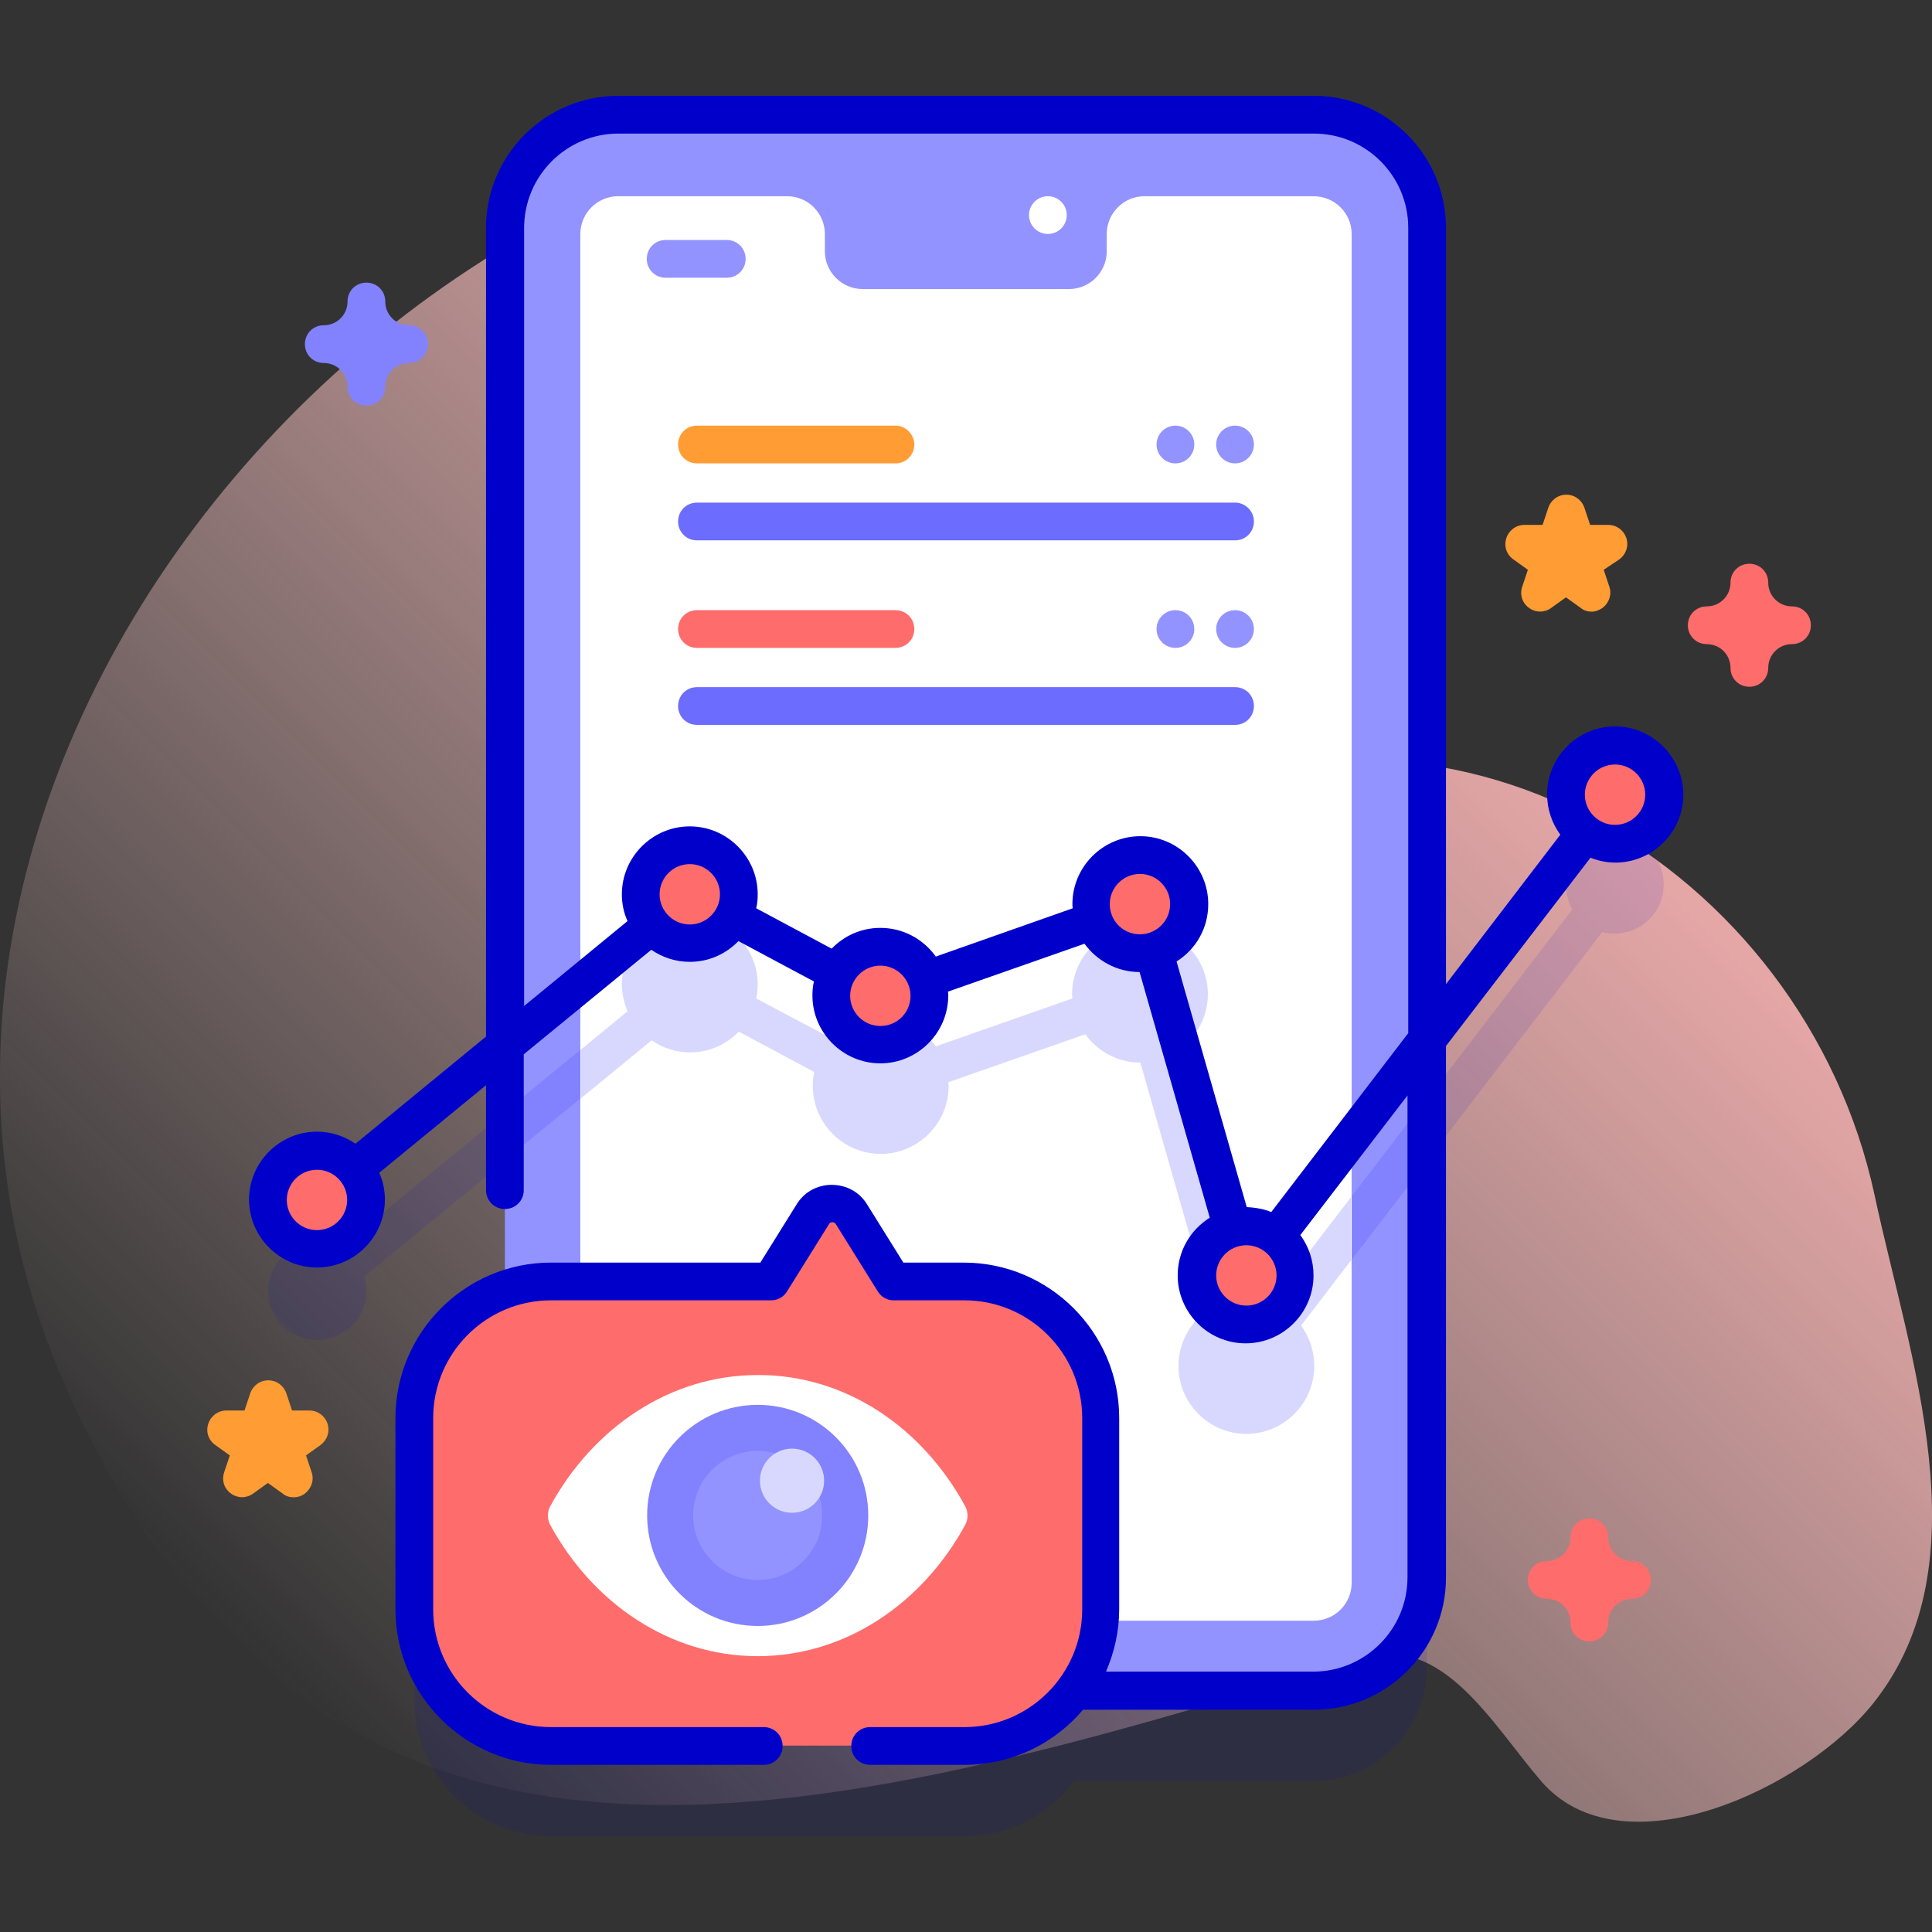 <?xml version="1.0" encoding="utf-8"?>
<!-- Generator: Adobe Illustrator 21.1.0, SVG Export Plug-In . SVG Version: 6.00 Build 0)  -->
<svg version="1.1" id="Capa_1" xmlns="http://www.w3.org/2000/svg" xmlns:xlink="http://www.w3.org/1999/xlink" x="0px" y="0px"
	 viewBox="0 0 512 512" style="enable-background:new 0 0 512 512;" xml:space="preserve">
<rect x="0" y="0" width="512" height="512" fill="#333333" stroke="none"/>
<style type="text/css">
	.st0{fill:url(#SVGID_1_);}
	.st1{opacity:0.1;fill:#0000CB;enable-background:new    ;}
	.st2{fill:#9393FF;}
	.st3{fill:#8282FF;}
	.st4{fill:#FFFFFF;}
	.st5{fill:#D8D8FF;}
	.st6{fill:#FF9C33;}
	.st7{fill:#6C6CFF;}
	.st8{fill:#FF6C6C;}
	.st9{fill:#0000CB;}
</style>
<g>
	<g>
		
			<linearGradient id="SVGID_1_" gradientUnits="userSpaceOnUse" x1="97.415" y1="43.576" x2="431.96" y2="378.121" gradientTransform="matrix(1 0 0 -1 0 514)">
			<stop  offset="0" style="stop-color:#FFD8D8;stop-opacity:0"/>
			<stop  offset="0.998" style="stop-color:#FFB2B2"/>
		</linearGradient>
		<path class="st0" d="M496.8,316.8c-18.7-87.1-114.3-145.5-199.6-99.1c-83.1,45.2-79.8-69.1,12.2-60.2c71.4,6.9,84.7-110-2.6-126.1
			C121.7-2.8-57.4,199.4,17.4,367.5c67.9,152.8,197,117.1,343.4,71.9c21.5-6.6,34.6,17.5,47.6,32.6c21.3,24.8,70,2.1,88.1-20.7
			C526,414.2,506,359.8,496.8,316.8L496.8,316.8z"/>
	</g>
	<g>
		<g>
			<g>
				<path class="st1" d="M428,221.5c-7.2,0-13,5.8-13,13c0,2.4,0.6,4.6,1.7,6.5l-83.1,108.3c-0.6-0.2-1.2-0.3-1.8-0.4l-21.5-75.2
					c3-2.4,4.9-6,4.9-10.2c0-7.2-5.8-13-13-13c-7,0-12.6,5.5-13,12.4L243,279.2c-2.4-2.6-5.8-4.3-9.7-4.3c-3.1,0-6,1.1-8.3,3
					l-29.3-15.6c0-0.4,0.1-0.8,0.1-1.2c0-7.2-5.8-13-13-13s-13,5.8-13,13c0,1.3,0.2,2.6,0.6,3.8l-80.2,65.7c-1.8-1-3.9-1.5-6.1-1.5
					c-7.2,0-13,5.8-13,13c0,7.2,5.8,13,13,13c7.2,0,13-5.8,13-13c0-1.3-0.2-2.6-0.6-3.8l80.2-65.7c1.8,1,3.9,1.5,6.1,1.5
					c3.1,0,6-1.1,8.3-3l29.3,15.6c0,0.4-0.1,0.8-0.1,1.2c0,7.2,5.8,13,13,13c6.9,0,12.6-5.4,13-12.3l46.2-16.3
					c2.1,2.3,4.9,3.8,8.1,4.2l21.5,75.2c-3,2.4-4.9,6.1-4.9,10.2c0,7.2,5.8,13,13,13s13-5.8,13-13c0-2.4-0.6-4.6-1.7-6.5l83.1-108.4
					c1.1,0.3,2.2,0.4,3.3,0.4c7.2,0,13-5.8,13-13S435.2,221.5,428,221.5L428,221.5z"/>
				<g>
					<path class="st1" d="M348.2,54.4H163.8c-16.6,0-30,13.4-30,30v281.2c-14,5-24,18.4-24,34.1v50.7c0,20,16.2,36.2,36.2,36.2
						h109.6c11.9,0,22.5-5.7,29-14.6h63.5c16.6,0,30-13.4,30-30V84.4C378.2,67.9,364.7,54.4,348.2,54.4L348.2,54.4z"/>
					<g>
						<g>
							<g>
								<g>
									<path class="st2" d="M378.2,60.4v357.5c0,16.6-13.4,30-30,30H163.8c-16.6,0-30-13.4-30-30V60.4c0-16.6,13.4-30,30-30h184.3
										C364.7,30.4,378.2,43.9,378.2,60.4z"/>
									<path class="st3" d="M378.2,307.8l-33.4,43.5c2.2,3,3.5,6.7,3.5,10.7c0,9.9-8.1,18-18,18c-9.9,0-18-8.1-18-18
										c0-6.4,3.4-12.1,8.5-15.3l-18.6-65.1c-6,0-11.3-3-14.6-7.5l-36.3,12.7c0,0.3,0.1,0.7,0.1,1c0,9.9-8.1,18-18,18
										c-9.9,0-18-8.1-18-18c0-1.3,0.1-2.5,0.4-3.7l-20-10.7c-3.3,3.4-7.9,5.5-12.9,5.5c-3.8,0-7.3-1.2-10.2-3.2l-38.8,31.7v-12.9
										l32.4-26.5c-0.9-2.2-1.5-4.6-1.5-7.1c0-9.9,8.1-18,18-18c9.9,0,18,8.1,18,18c0,1.3-0.1,2.5-0.4,3.7l20,10.6
										c3.3-3.4,7.9-5.5,12.9-5.5c6,0,11.4,3,14.7,7.6l36.2-12.7c0-0.4-0.1-0.7-0.1-1.1c0-9.9,8.1-18,18-18c9.9,0,18,8.1,18,18
										c0,6.4-3.4,12-8.5,15.2l18.6,65.1c2.3,0,4.5,0.5,6.5,1.3l41.3-53.9L378.2,307.8z"/>
									<circle class="st4" cx="277.7" cy="57" r="5"/>
									<path class="st4" d="M358.2,62v357.5c0,5.5-4.5,10-10,10H163.8c-5.5,0-10-4.5-10-10V62c0-5.5,4.5-10,10-10h44.8
										c5.5,0,10,4.5,10,10v4.6c0,5.5,4.5,10,10,10h54.7c5.5,0,10-4.5,10-10V62c0-5.5,4.5-10,10-10h44.8
										C353.7,52,358.2,56.5,358.2,62L358.2,62z"/>
									<path class="st5" d="M358.2,333.8l-13.4,17.5c2.2,3,3.5,6.7,3.5,10.7c0,9.9-8.1,18-18,18c-9.9,0-18-8.1-18-18
										c0-6.4,3.4-12.1,8.5-15.3l-18.6-65.1c-6,0-11.3-3-14.6-7.5l-36.3,12.7c0,0.3,0.1,0.7,0.1,1c0,9.9-8.1,18-18,18
										c-9.9,0-18-8.1-18-18c0-1.3,0.1-2.5,0.4-3.7l-20-10.7c-3.3,3.4-7.9,5.5-12.9,5.5c-3.8,0-7.3-1.2-10.2-3.2l-18.8,15.4v-12.9
										l12.4-10.2c-0.9-2.2-1.5-4.6-1.5-7.1c0-9.9,8.1-18,18-18c9.9,0,18,8.1,18,18c0,1.3-0.1,2.5-0.4,3.7l20,10.6
										c3.3-3.4,7.9-5.5,12.9-5.5c6,0,11.4,3,14.7,7.6l36.2-12.7c0-0.4-0.1-0.7-0.1-1.1c0-9.9,8.1-18,18-18c9.9,0,18,8.1,18,18
										c0,6.4-3.4,12-8.5,15.2l18.6,65.1c2.3,0,4.5,0.5,6.5,1.3l21.3-27.8V333.8z"/>
									<g>
										<path class="st2" d="M192.6,73.6h-16.2c-2.8,0-5-2.2-5-5s2.2-5,5-5h16.2c2.8,0,5,2.2,5,5S195.4,73.6,192.6,73.6z"/>
									</g>
								</g>
								<g>
									<g>
										<g>
											<g>
												<path class="st6" d="M242.3,117.8c0,2.8-2.2,5-5,5h-52.6c-2.8,0-5-2.2-5-5s2.2-5,5-5h52.6
													C240,112.8,242.3,115.1,242.3,117.8z"/>
											</g>
											<g>
												<path class="st7" d="M332.3,138.2c0,2.8-2.2,5-5,5H184.7c-2.8,0-5-2.2-5-5c0-2.8,2.2-5,5-5h142.6
													C330.1,133.2,332.3,135.5,332.3,138.2z"/>
											</g>
											<g>
												<circle class="st2" cx="327.3" cy="117.8" r="5"/>
												<circle class="st2" cx="311.5" cy="117.8" r="5"/>
											</g>
										</g>
									</g>
									<g>
										<g>
											<g>
												<path class="st8" d="M237.3,171.7h-52.6c-2.8,0-5-2.2-5-5s2.2-5,5-5h52.6c2.8,0,5,2.2,5,5S240.1,171.7,237.3,171.7
													L237.3,171.7z"/>
											</g>
											<g>
												<g>
													<path class="st7" d="M327.3,192.1H184.7c-2.8,0-5-2.2-5-5s2.2-5,5-5h142.6c2.8,0,5,2.2,5,5S330.1,192.1,327.3,192.1z"
														/>
												</g>
												<g>
													<circle class="st2" cx="327.3" cy="166.7" r="5"/>
													<circle class="st2" cx="311.5" cy="166.7" r="5"/>
												</g>
											</g>
										</g>
									</g>
								</g>
							</g>
						</g>
					</g>
				</g>
				<g>
					<circle class="st8" cx="182.8" cy="237" r="13"/>
					<circle class="st8" cx="233.3" cy="263.9" r="13"/>
					<circle class="st8" cx="302.2" cy="239.6" r="13"/>
					<circle class="st8" cx="330.3" cy="338" r="13"/>
					<circle class="st8" cx="428" cy="210.6" r="13"/>
					<circle class="st8" cx="84" cy="318" r="13"/>
				</g>
			</g>
			<g>
				<path class="st8" d="M291.7,426.4v-50.7c0-20-16.2-36.2-36.2-36.2h-18.8l-11.1-17.8c-2.4-3.8-7.9-3.8-10.2,0l-11.1,17.8H146
					c-20,0-36.2,16.2-36.2,36.2v50.7c0,20,16.2,36.2,36.2,36.2h109.6C275.6,462.6,291.7,446.4,291.7,426.4L291.7,426.4z"/>
				<path class="st9" d="M428,192.5c-9.9,0-18,8.1-18,18c0,4,1.3,7.7,3.5,10.7l-30.3,39.6V60.4c0-19.3-15.7-35-35-35H163.8
					c-19.3,0-35,15.7-35,35v214.3l-34.6,28.4c-2.9-2-6.4-3.2-10.2-3.2c-9.9,0-18,8.1-18,18s8.1,18,18,18s18-8.1,18-18
					c0-2.5-0.5-4.9-1.5-7.1l28.3-23.2v27.8c0,2.8,2.2,5,5,5s5-2.2,5-5v-36l33.8-27.7c2.9,2,6.4,3.2,10.2,3.2c5.1,0,9.6-2.1,12.9-5.5
					l20,10.7c-0.3,1.2-0.4,2.4-0.4,3.7c0,9.9,8.1,18,18,18s18-8.1,18-18c0-0.3,0-0.7-0.1-1l36.2-12.7c3.3,4.5,8.6,7.5,14.6,7.5
					l18.6,65.1c-5.1,3.2-8.5,8.8-8.5,15.3c0,9.9,8.1,18,18,18s18-8.1,18-18c0-4-1.3-7.7-3.5-10.7l28.4-37V418c0,13.8-11.2,25-25,25
					h-54.9c2.2-5.1,3.5-10.7,3.5-16.5v-50.7c0-22.7-18.5-41.2-41.2-41.2h-16l-9.6-15.4c-2-3.3-5.5-5.2-9.4-5.2c0,0,0,0,0,0
					c-3.8,0-7.3,1.9-9.3,5.2l-9.6,15.4H146c-22.7,0-41.2,18.5-41.2,41.2v50.7c0,22.7,18.5,41.2,41.2,41.2h56.4c2.8,0,5-2.2,5-5
					s-2.2-5-5-5H146c-17.2,0-31.2-14-31.2-31.2v-50.7c0-17.2,14-31.2,31.2-31.2h58.4c1.7,0,3.3-0.9,4.2-2.4l11.1-17.8
					c0.2-0.4,0.6-0.5,0.9-0.5c0.3,0,0.6,0.1,0.9,0.5l11.1,17.8c0.9,1.5,2.5,2.4,4.2,2.4h18.8c17.2,0,31.2,14,31.2,31.2v50.7
					c0,17.2-14,31.2-31.2,31.2h-25c-2.8,0-5,2.2-5,5s2.2,5,5,5h25c12.6,0,23.9-5.7,31.4-14.6h61.2c19.3,0,35-15.7,35-35V277.2
					l38.3-49.9c2,0.8,4.2,1.3,6.6,1.3c9.9,0,18-8.1,18-18S437.9,192.5,428,192.5L428,192.5z M84,326c-4.4,0-8-3.6-8-8s3.6-8,8-8
					s8,3.6,8,8S88.4,326,84,326z M182.8,245c-4.4,0-8-3.6-8-8s3.6-8,8-8s8,3.6,8,8S187.2,245,182.8,245z M233.3,271.9
					c-4.4,0-8-3.6-8-8s3.6-8,8-8s8,3.6,8,8S237.8,271.9,233.3,271.9z M294.1,239.6c0-4.4,3.6-8,8-8s8,3.6,8,8s-3.6,8-8,8
					S294.1,244.1,294.1,239.6z M330.3,346c-4.4,0-8-3.6-8-8s3.6-8,8-8s8,3.6,8,8S334.7,346,330.3,346z M336.9,321.2
					c-2-0.8-4.2-1.2-6.5-1.3l-18.6-65.1c5.1-3.2,8.4-8.8,8.4-15.2c0-9.9-8.1-18-18-18s-18,8.1-18,18c0,0.4,0,0.7,0.1,1.1L248,253.5
					c-3.3-4.6-8.6-7.6-14.7-7.6c-5.1,0-9.6,2.1-12.9,5.5l-20-10.7c0.3-1.2,0.4-2.4,0.4-3.7c0-9.9-8.1-18-18-18s-18,8.1-18,18
					c0,2.5,0.5,4.9,1.5,7.1l-27.4,22.5V60.4c0-13.8,11.2-25,25-25h184.3c13.8,0,25,11.2,25,25v213.4L336.9,321.2z M428,218.6
					c-4.4,0-8-3.6-8-8s3.6-8,8-8s8,3.6,8,8S432.4,218.6,428,218.6z"/>
				<g>
					<g>
						<g>
							<g>
								<path class="st4" d="M255.8,399.2c0.8,1.5,0.8,3.4,0,4.9c-11.4,20.9-31.8,34.8-55,34.8s-43.6-13.9-55-34.8
									c-0.8-1.5-0.8-3.4,0-4.9c11.4-20.9,31.8-34.8,55-34.8C224,364.3,244.4,378.2,255.8,399.2L255.8,399.2z"/>
								<circle class="st3" cx="200.8" cy="401.6" r="29.3"/>
								<circle class="st2" cx="200.8" cy="401.6" r="17.1"/>
								<circle class="st5" cx="209.9" cy="392.4" r="8.5"/>
							</g>
						</g>
					</g>
				</g>
			</g>
		</g>
		<g>
			<path class="st8" d="M463.6,182c-2.8,0-5-2.2-5-5c0-3.5-2.8-6.3-6.3-6.3c-2.8,0-5-2.2-5-5s2.2-5,5-5c3.5,0,6.3-2.8,6.3-6.3
				c0-2.8,2.2-5,5-5s5,2.2,5,5c0,3.5,2.8,6.3,6.3,6.3c2.8,0,5,2.2,5,5s-2.2,5-5,5c-3.5,0-6.3,2.8-6.3,6.3
				C468.6,179.8,466.4,182,463.6,182z"/>
		</g>
		<g>
			<path class="st8" d="M421.2,435c-2.8,0-5-2.2-5-5c0-3.5-2.8-6.3-6.3-6.3c-2.8,0-5-2.2-5-5s2.2-5,5-5c3.5,0,6.3-2.8,6.3-6.3
				c0-2.8,2.2-5,5-5s5,2.2,5,5c0,3.5,2.8,6.3,6.3,6.3c2.8,0,5,2.2,5,5s-2.2,5-5,5c-3.5,0-6.3,2.8-6.3,6.3
				C426.2,432.8,423.9,435,421.2,435z"/>
		</g>
		<g>
			<path class="st3" d="M97.1,107.5c-2.8,0-5-2.2-5-5c0-3.5-2.8-6.3-6.3-6.3c-2.8,0-5-2.2-5-5s2.2-5,5-5c3.5,0,6.3-2.8,6.3-6.3
				c0-2.8,2.2-5,5-5s5,2.2,5,5c0,3.5,2.8,6.3,6.3,6.3c2.8,0,5,2.2,5,5s-2.2,5-5,5c-3.5,0-6.3,2.8-6.3,6.3
				C102.1,105.3,99.9,107.5,97.1,107.5z"/>
		</g>
		<g>
			<path class="st6" d="M77.8,396.8c-1,0-2.1-0.3-2.9-1l-3.9-2.8l-3.9,2.8c-1.8,1.3-4.1,1.3-5.9,0c-1.8-1.3-2.5-3.5-1.8-5.6l1.5-4.5
				l-3.9-2.8c-1.8-1.3-2.5-3.5-1.8-5.6c0.7-2.1,2.6-3.5,4.8-3.5h4.8l1.5-4.5c0.7-2.1,2.6-3.5,4.8-3.5s4.1,1.4,4.8,3.5l1.5,4.5H82
				c2.2,0,4.1,1.4,4.8,3.5c0.7,2.1-0.1,4.3-1.8,5.6l-3.9,2.8l1.5,4.5c0.7,2.1-0.1,4.3-1.8,5.6C79.9,396.5,78.8,396.8,77.8,396.8
				L77.8,396.8z"/>
		</g>
		<g>
			<path class="st6" d="M421.8,162.1c-1,0-2.1-0.3-2.9-1l-3.9-2.8l-3.9,2.8c-1.8,1.3-4.1,1.3-5.9,0c-1.8-1.3-2.5-3.5-1.8-5.6
				l1.5-4.5l-3.9-2.8c-1.8-1.3-2.5-3.5-1.8-5.6c0.7-2.1,2.6-3.5,4.8-3.5h4.8l1.5-4.5c0.7-2.1,2.6-3.5,4.8-3.5s4.1,1.4,4.8,3.5
				l1.5,4.5h4.8c2.2,0,4.1,1.4,4.8,3.5c0.7,2.1-0.1,4.3-1.8,5.6L425,151l1.5,4.5c0.7,2.1-0.1,4.3-1.8,5.6
				C423.8,161.7,422.8,162.1,421.8,162.1z"/>
		</g>
	</g>
</g>
</svg>
